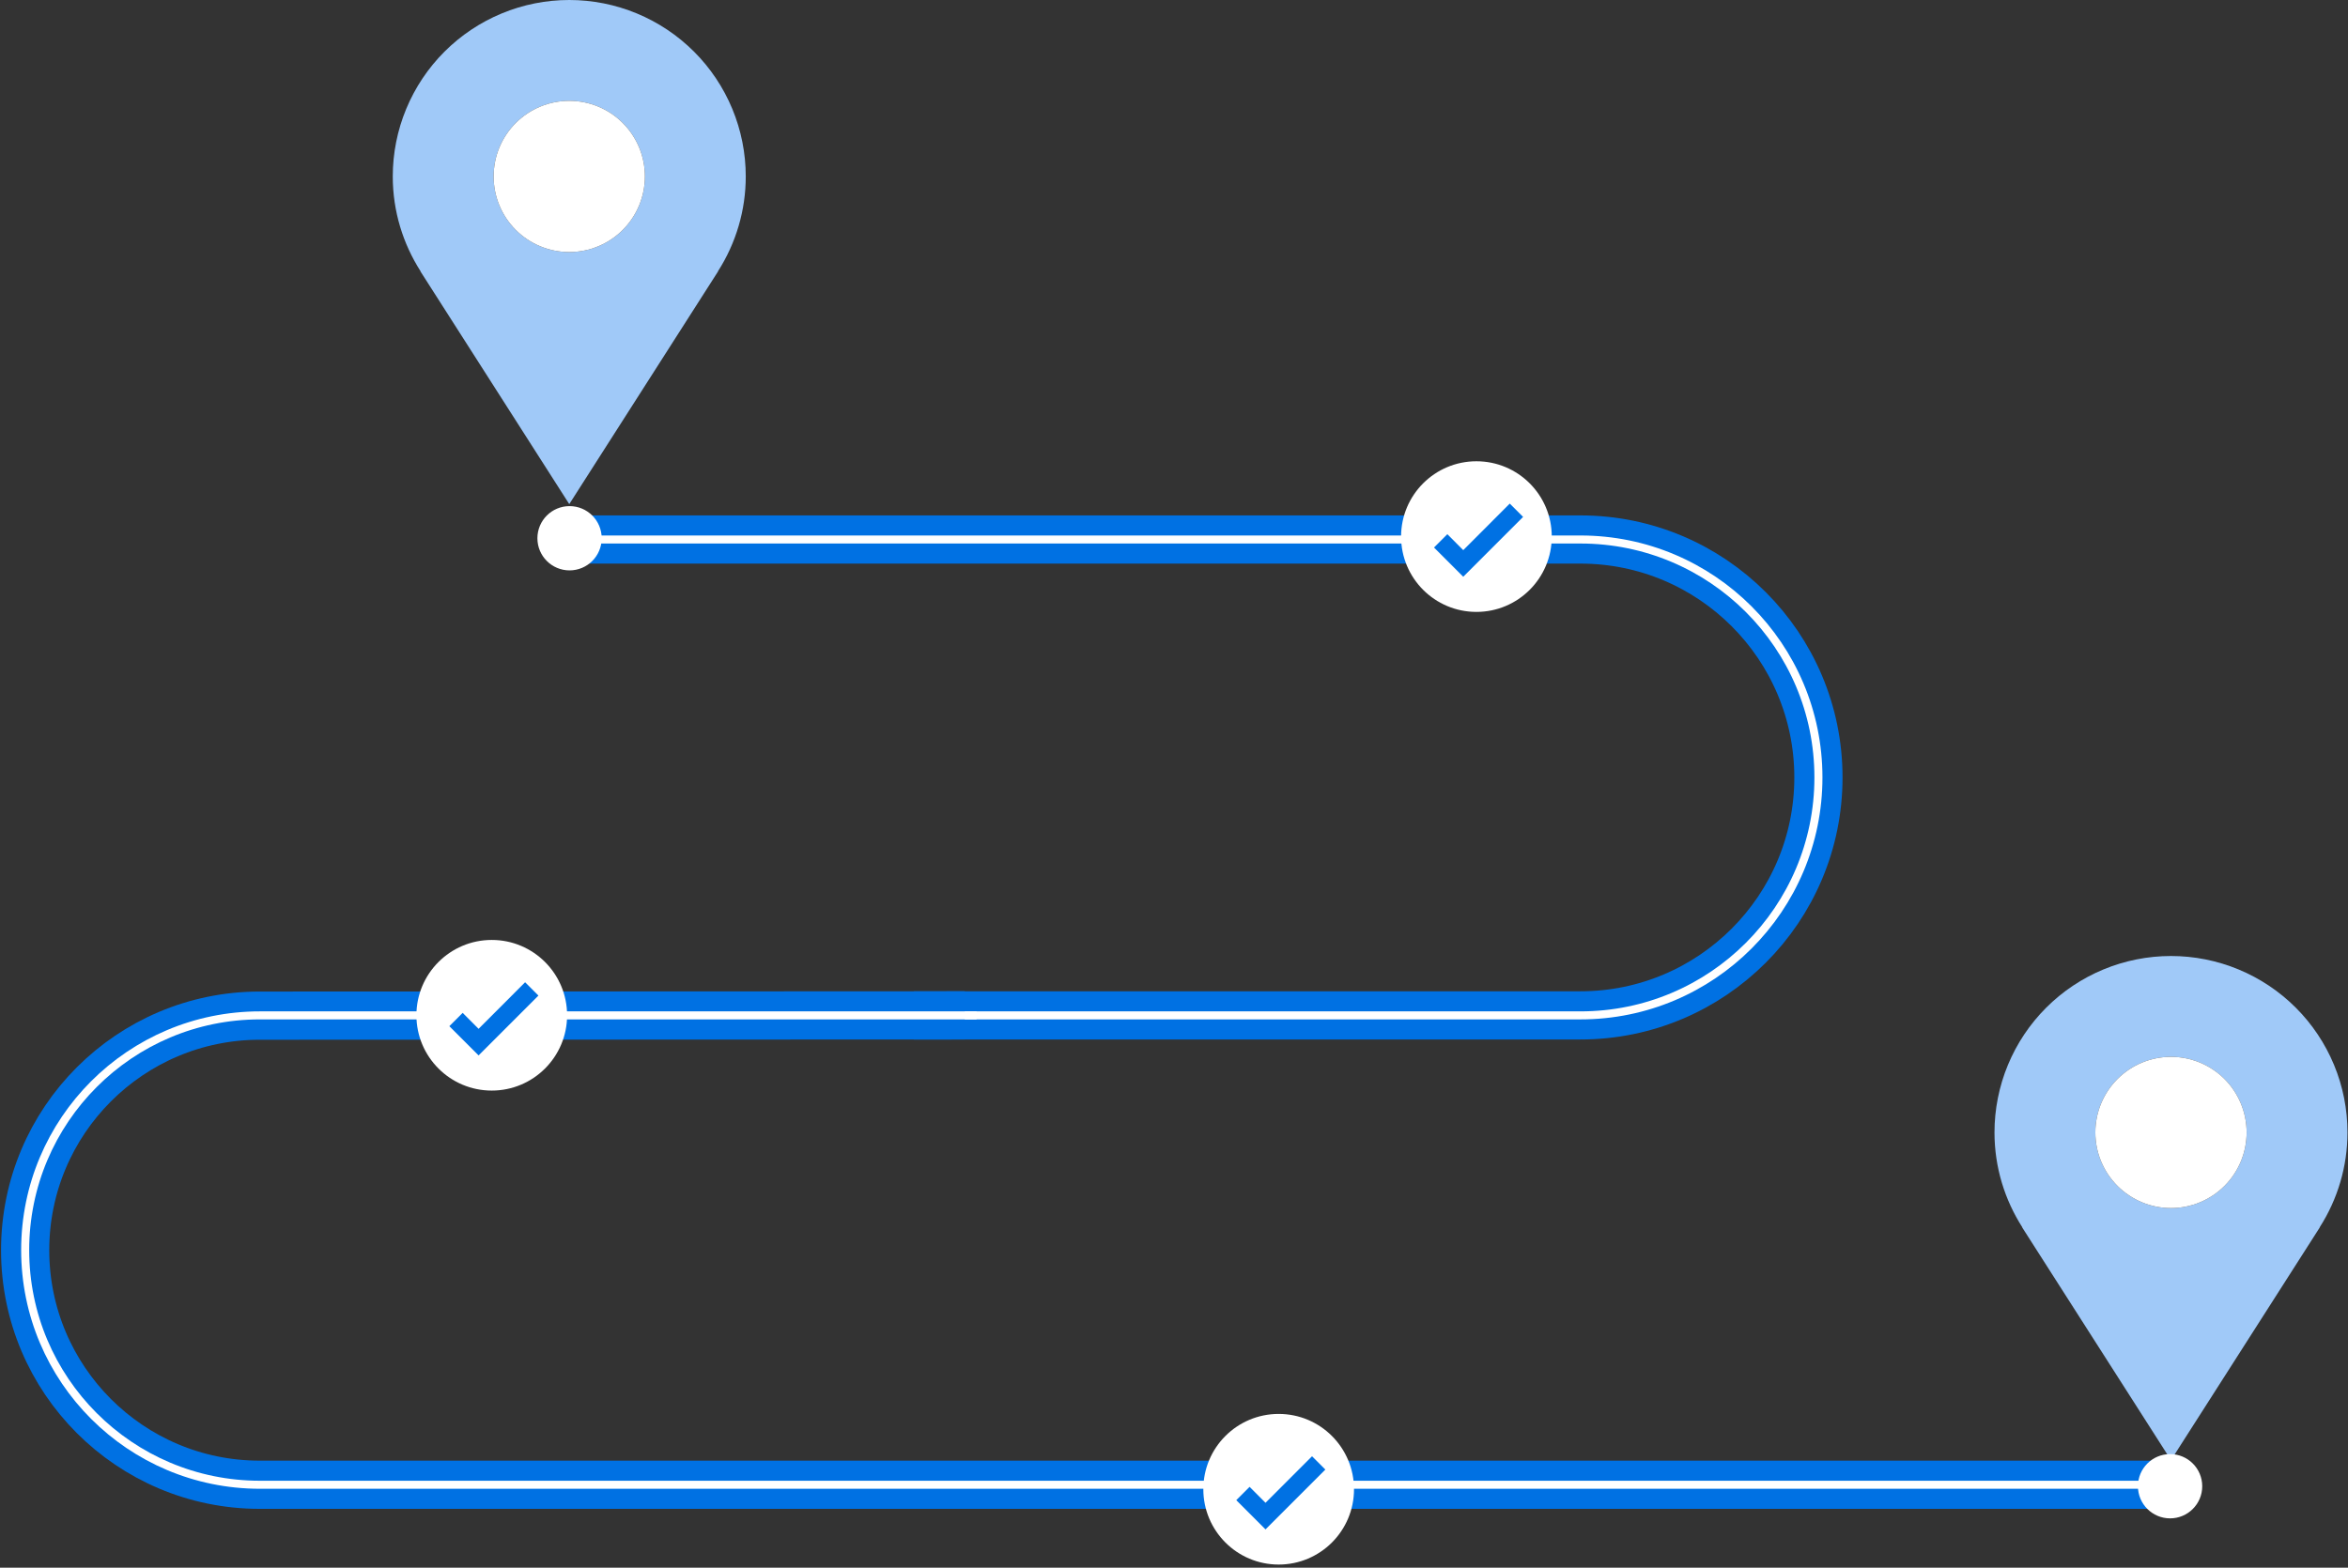 <svg width="100%" height="100%" viewBox="0 0 280 187" fill="none" xmlns="http://www.w3.org/2000/svg">
<rect x="0" y="0" width="280" height="187" fill="#333333" stroke="none"/>
<path d="M279.938 135.085C279.938 132.321 279.394 129.584 278.336 127.031C277.278 124.477 275.728 122.157 273.774 120.203C271.819 118.248 269.499 116.698 266.945 115.64C264.392 114.582 261.655 114.038 258.891 114.038C256.127 114.038 253.39 114.582 250.837 115.64C248.283 116.698 245.963 118.248 244.008 120.203C242.054 122.157 240.504 124.477 239.446 127.031C238.388 129.584 237.844 132.321 237.844 135.085C237.844 139.256 239.074 143.134 241.166 146.406H241.142L258.891 174.173L276.64 146.406H276.619C278.786 143.028 279.938 139.099 279.938 135.085ZM258.891 144.106C256.499 144.106 254.204 143.155 252.513 141.464C250.821 139.772 249.871 137.478 249.871 135.085C249.871 132.693 250.821 130.399 252.513 128.707C254.204 127.015 256.499 126.065 258.891 126.065C261.283 126.065 263.578 127.015 265.269 128.707C266.961 130.399 267.911 132.693 267.911 135.085C267.911 137.478 266.961 139.772 265.269 141.464C263.578 143.155 261.283 144.106 258.891 144.106Z" fill="#A0C9F8"/>
<path d="M258.891 144.106C256.499 144.106 254.204 143.155 252.513 141.464C250.821 139.772 249.871 137.478 249.871 135.085C249.871 132.693 250.821 130.399 252.513 128.707C254.204 127.015 256.499 126.065 258.891 126.065C261.283 126.065 263.578 127.015 265.269 128.707C266.961 130.399 267.911 132.693 267.911 135.085C267.911 137.478 266.961 139.772 265.269 141.464C263.578 143.155 261.283 144.106 258.891 144.106Z" fill="white"/>
<path d="M69.1 64.355H188.465C204.14 64.355 216.848 77.062 216.848 92.738V92.738C216.848 108.413 204.14 121.121 188.465 121.121H111.861" stroke="#0071E3" stroke-width="5.75" stroke-linecap="square"/>
<path d="M69.1 64.355H188.465C204.14 64.355 216.848 77.062 216.848 92.738V92.738C216.848 108.413 204.14 121.121 188.465 121.121H111.861" stroke="white" stroke-width="0.958" stroke-linecap="square"/>
<path d="M112.178 121.121L30.969 121.152C15.52 121.158 3 133.682 3 149.131V149.131C3 164.583 15.527 177.11 30.979 177.11H258.061" stroke="#0071E3" stroke-width="5.75" stroke-linecap="square"/>
<path d="M115.975 121.121L30.996 121.121C15.535 121.121 3.002 133.655 3.002 149.116V149.116C3.002 164.576 15.535 177.11 30.996 177.11H258.84" stroke="white" stroke-width="0.958" stroke-linecap="square"/>
<ellipse cx="258.784" cy="177.286" rx="3.833" ry="3.833" fill="white"/>
<path d="M88.932 21.047C88.932 18.283 88.388 15.546 87.33 12.993C86.272 10.439 84.722 8.119 82.768 6.165C80.813 4.21 78.493 2.66 75.939 1.602C73.386 0.544 70.649 0 67.885 0C65.121 0 62.384 0.544 59.831 1.602C57.277 2.66 54.957 4.21 53.002 6.165C51.048 8.119 49.498 10.439 48.44 12.993C47.382 15.546 46.838 18.283 46.838 21.047C46.838 25.218 48.068 29.096 50.16 32.368H50.136L67.885 60.135L85.634 32.368H85.613C87.781 28.99 88.933 25.061 88.932 21.047ZM67.885 30.067C65.493 30.067 63.198 29.117 61.507 27.425C59.815 25.734 58.865 23.439 58.865 21.047C58.865 18.655 59.815 16.361 61.507 14.669C63.198 12.977 65.493 12.027 67.885 12.027C70.277 12.027 72.572 12.977 74.263 14.669C75.955 16.361 76.905 18.655 76.905 21.047C76.905 23.439 75.955 25.734 74.263 27.425C72.572 29.117 70.277 30.067 67.885 30.067Z" fill="#A0C9F8"/>
<path d="M67.885 30.067C65.493 30.067 63.198 29.117 61.507 27.425C59.815 25.734 58.865 23.439 58.865 21.047C58.865 18.655 59.815 16.361 61.507 14.669C63.198 12.977 65.493 12.027 67.885 12.027C70.277 12.027 72.572 12.977 74.263 14.669C75.955 16.361 76.905 18.655 76.905 21.047C76.905 23.439 75.955 25.734 74.263 27.425C72.572 29.117 70.277 30.067 67.885 30.067Z" fill="white"/>
<ellipse cx="67.919" cy="64.206" rx="3.833" ry="3.833" fill="white"/>
<circle cx="58.642" cy="121.106" r="8.984" fill="white"/>
<path d="M57.071 125.896L53.584 122.409L55.173 120.82L57.071 122.723L62.619 117.17L64.208 118.759L57.071 125.896Z" fill="#0071E3"/>
<circle cx="152.482" cy="177.645" r="8.984" fill="white"/>
<path d="M150.913 182.435L147.426 178.948L149.015 177.359L150.913 179.262L156.46 173.709L158.049 175.298L150.913 182.435Z" fill="#0071E3"/>
<circle cx="176.064" cy="64.007" r="8.984" fill="white"/>
<path d="M174.493 68.797L171.006 65.31L172.595 63.721L174.493 65.624L180.04 60.071L181.63 61.66L174.493 68.797Z" fill="#0071E3"/>
</svg>
